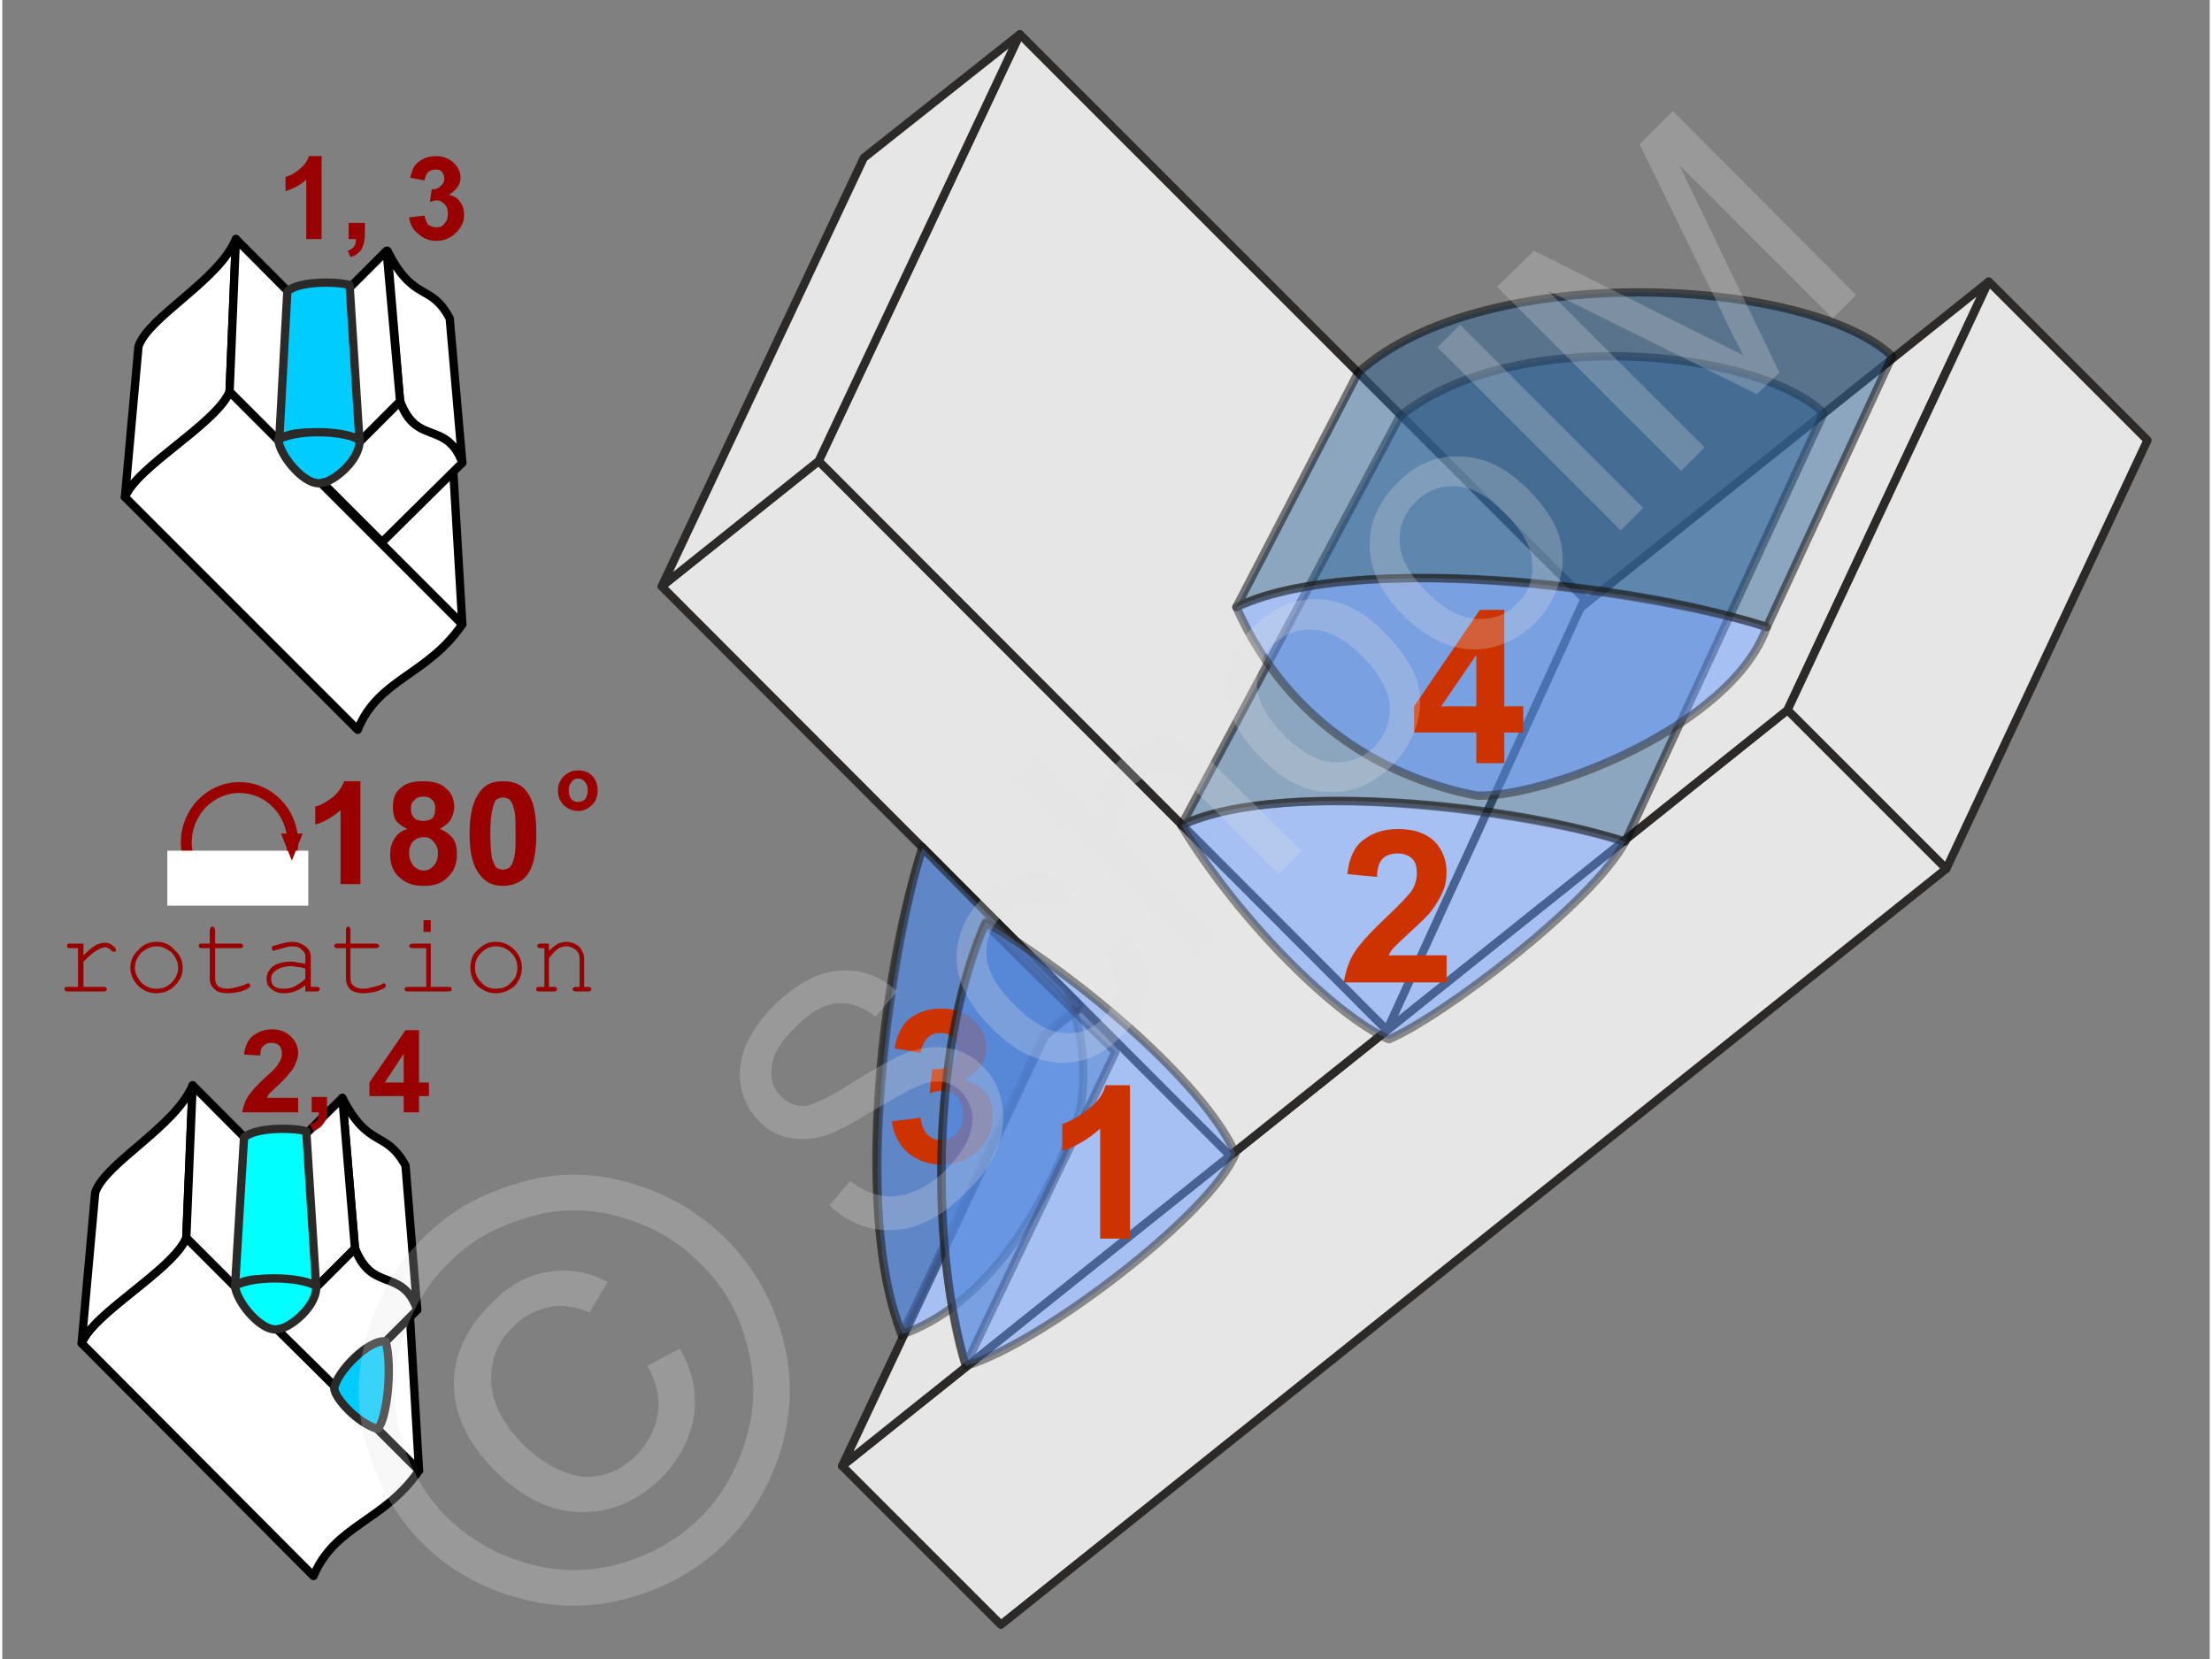 <svg xmlns="http://www.w3.org/2000/svg" width="240px" height="180px" style="shape-rendering:geometricPrecision;text-rendering:geometricPrecision;image-rendering:optimizeQuality;fill-rule:evenodd;clip-rule:evenodd" viewBox="0 0 2447 1839" xmlns:xlink="http://www.w3.org/1999/xlink"><rect x="0" y="0" width="2447" height="1839" fill="#808080" stroke="none"/><g id="Ebene_x0020_1"><g id="_834309392"><g><g><g><g><path d="M136 551l258 258c23,-57 77,-60 116,-117l-258 -258c-14,35 -103,83 -116,117z" style="fill:#fff;stroke:#000;stroke-width:9.194;stroke-linejoin:round"/><path d="M252 434l7 -169c-19,46 -97,86 -108,119l-15 167c13,-34 101,-81 116,-117z" style="fill:#fff;stroke:#000;stroke-width:9.194;stroke-linejoin:round"/><polygon points="510,692 252,434 259,265 499,506" style="fill:#fff;stroke:#000;stroke-width:9.194;stroke-linejoin:round"/></g><path d="M441 445l-14 -167c29,58 48,35 69,75l14 160c-20,-49 -48,-16 -69,-68z" style="fill:#fff;stroke:#000;stroke-width:9.194;stroke-linejoin:round"/><polygon points="353,533 441,445 426,278 340,364" style="fill:#fff;stroke:#000;stroke-width:9.194;stroke-linejoin:round"/><path d="M510 513l-89 88 -68 -68 88 -88c17,49 52,21 69,68z" style="fill:#fff;stroke:#000;stroke-width:9.194;stroke-linejoin:round"/><path d="M396 489c-19,-6 -73,-17 -89,-1l9 -165c13,-12 56,-11 69,-7l11 173z" style="fill:#0cf;stroke:#2b2a29;stroke-width:9.194;stroke-linecap:round;stroke-linejoin:round"/><path d="M396 488c-11,-9 -63,-14 -90,-1 1,18 31,54 49,48 12,-1 42,-25 41,-47z" style="fill:#0cf;stroke:#2b2a29;stroke-width:9.194;stroke-linecap:round;stroke-linejoin:round"/></g><g><g><path d="M88 1489l257 258c24,-57 78,-60 117,-117l-258 -258c-14,35 -103,83 -116,117z" style="fill:#fff;stroke:#000;stroke-width:9.194;stroke-linejoin:round"/><path d="M204 1372l7 -169c-19,46 -97,86 -108,119l-15 167c13,-34 101,-81 116,-117z" style="fill:#fff;stroke:#000;stroke-width:9.194;stroke-linejoin:round"/><polygon points="462,1630 204,1372 211,1203 451,1444" style="fill:#fff;stroke:#000;stroke-width:9.194;stroke-linejoin:round"/></g><g><path d="M391 1384l-14 -167c29,57 48,35 70,75l13 160c-19,-49 -47,-16 -69,-68z" style="fill:#fff;stroke:#000;stroke-width:9.194;stroke-linejoin:round"/><polygon points="303,1472 391,1384 377,1217 291,1302" style="fill:#fff;stroke:#000;stroke-width:9.194;stroke-linejoin:round"/><path d="M460 1452l-88 88 -69 -68 88 -88c18,49 53,21 69,68z" style="fill:#fff;stroke:#000;stroke-width:9.194;stroke-linejoin:round"/></g><path d="M348 1427c-19,-6 -73,-17 -90,-1l10 -165c13,-12 56,-11 69,-7l11 173z" style="fill:#0ff;stroke:#2b2a29;stroke-width:9.194;stroke-linecap:round;stroke-linejoin:round"/><path d="M348 1426c-11,-9 -63,-14 -90,-1 1,18 31,54 49,48 12,-1 42,-25 41,-47z" style="fill:#0ff;stroke:#2b2a29;stroke-width:9.194;stroke-linecap:round;stroke-linejoin:round"/><path d="M416 1584c10,-9 17,-68 9,-97 -18,-3 -54,33 -57,52 1,12 27,39 48,45z" style="fill:#0cf;stroke:#2b2a29;stroke-width:9.194;stroke-linecap:round;stroke-linejoin:round"/></g><path d="M354 265l-17 0 0 -66c-6,6 -14,10 -23,13l0 -16c5,-1 10,-4 15,-8 6,-5 9,-9 11,-15l14 0 0 92z" style="fill:#900;fill-rule:nonzero"/><path id="1" d="M384 247l18 0 0 13c0,5 -1,9 -2,12 -1,3 -2,6 -5,8 -2,2 -5,4 -9,5l-3 -7c3,-1 6,-3 7,-5 2,-2 2,-5 2,-8l-8 0 0 -18z" style="fill:#900;fill-rule:nonzero"/><path id="2" d="M451 241l17 -2c1,4 2,7 4,10 3,2 6,3 9,3 4,0 7,-1 9,-4 3,-3 4,-7 4,-11 0,-5 -1,-8 -4,-11 -2,-2 -5,-4 -8,-4 -3,0 -5,1 -8,2l2 -14c4,0 8,-1 10,-4 3,-2 4,-5 4,-8 0,-3 -1,-6 -3,-8 -2,-2 -4,-2 -7,-2 -3,0 -6,1 -8,3 -2,2 -3,5 -4,9l-16 -3c2,-6 3,-10 5,-13 3,-4 6,-6 10,-8 4,-2 9,-3 14,-3 8,0 15,3 20,8 5,5 7,10 7,16 0,8 -5,14 -13,19 5,1 9,3 12,7 3,4 5,9 5,15 0,8 -3,14 -9,20 -6,6 -13,9 -22,9 -8,0 -15,-3 -20,-8 -6,-4 -9,-11 -10,-18z" style="fill:#900;fill-rule:nonzero"/><path d="M328 1217l0 16 -62 0c1,-6 3,-12 6,-17 4,-6 10,-13 20,-22 8,-7 13,-12 14,-15 3,-4 4,-7 4,-11 0,-4 -1,-7 -3,-9 -2,-2 -5,-3 -9,-3 -3,0 -6,1 -8,3 -3,2 -4,6 -4,11l-18 -1c1,-10 5,-17 10,-21 6,-4 12,-7 21,-7 9,0 16,3 21,8 5,5 8,11 8,18 0,4 -1,8 -3,12 -1,3 -3,7 -7,11 -2,3 -6,7 -11,12 -6,5 -9,9 -11,10 -1,2 -2,4 -3,5l35 0z" style="fill:#900;fill-rule:nonzero"/><path id="1" d="M343 1216l17 0 0 12c0,5 0,9 -1,12 -1,3 -3,6 -5,8 -2,3 -6,4 -9,6l-4 -8c4,-1 6,-2 8,-4 1,-2 2,-5 2,-9l-8 0 0 -17z" style="fill:#900;fill-rule:nonzero"/><path id="2" d="M445 1233l0 -18 -38 0 0 -15 40 -58 15 0 0 58 11 0 0 15 -11 0 0 18 -17 0zm0 -33l0 -32 -21 32 21 0z" style="fill:#900;fill-rule:nonzero"/><path d="M397 980l-22 0 0 -82c-8,7 -17,13 -28,16l0 -20c6,-1 12,-5 19,-10 6,-5 11,-12 13,-18l18 0 0 114z" style="fill:#900;fill-rule:nonzero"/><path id="1" d="M449 919c-6,-3 -10,-6 -13,-10 -2,-4 -3,-9 -3,-14 0,-9 2,-16 8,-21 6,-6 15,-8 26,-8 10,0 19,2 25,8 6,5 9,12 9,21 0,5 -2,10 -4,14 -3,4 -7,7 -12,10 6,2 11,6 15,11 3,5 4,10 4,17 0,10 -3,19 -10,25 -6,7 -15,10 -26,10 -11,0 -19,-2 -26,-8 -8,-6 -12,-15 -12,-26 0,-7 1,-12 4,-17 3,-6 8,-10 15,-12zm4 -22c0,4 1,7 4,10 2,2 6,3 10,3 4,0 7,-1 10,-3 2,-3 3,-6 3,-11 0,-4 -1,-7 -3,-9 -3,-3 -6,-4 -10,-4 -4,0 -8,1 -10,4 -3,2 -4,5 -4,10zm-2 48c0,7 2,11 5,15 3,3 7,5 11,5 5,0 8,-2 11,-5 3,-3 5,-8 5,-14 0,-6 -2,-10 -5,-13 -3,-4 -6,-5 -11,-5 -5,0 -9,2 -12,5 -3,4 -4,8 -4,12z" style="fill:#900;fill-rule:nonzero"/><path id="2" d="M555 866c11,0 20,3 26,11 8,10 11,25 11,47 0,22 -3,37 -11,47 -6,7 -15,11 -26,11 -11,0 -20,-4 -26,-13 -7,-8 -11,-23 -11,-45 0,-22 4,-37 12,-47 6,-8 14,-11 25,-11zm0 18c-2,0 -5,1 -7,2 -2,2 -3,5 -4,9 -2,6 -3,16 -3,29 0,13 1,23 2,28 2,5 3,8 5,10 2,1 5,2 7,2 3,0 5,-1 7,-2 2,-2 4,-5 5,-10 2,-5 2,-15 2,-28 0,-13 0,-23 -2,-28 -1,-5 -3,-8 -5,-10 -2,-1 -4,-2 -7,-2z" style="fill:#900;fill-rule:nonzero"/><path d="M616 876c0,-4 1,-8 3,-11 2,-4 5,-6 8,-8 3,-2 7,-3 11,-3 7,0 12,2 16,6 4,4 6,10 6,16 0,7 -2,12 -6,16 -4,4 -9,7 -16,7 -4,0 -7,-1 -11,-3 -3,-2 -6,-4 -8,-8 -2,-3 -3,-7 -3,-12zm12 0c0,4 1,8 3,10 2,2 4,3 7,3 3,0 6,-1 8,-3 2,-2 3,-6 3,-10 0,-4 -1,-7 -3,-9 -2,-3 -5,-4 -8,-4 -3,0 -5,1 -7,4 -2,2 -3,5 -3,9z" style="fill:#900;fill-rule:nonzero"/><path d="M90 1046l0 13c6,-6 11,-10 15,-12 3,-1 6,-2 9,-2 3,0 6,1 8,3 3,2 4,3 4,5 0,0 0,1 0,1 -1,1 -2,1 -2,1 -1,0 -1,0 -1,0 -1,0 -1,-1 -2,-1 -1,-2 -3,-3 -4,-3 -1,-1 -2,-1 -3,-1 -2,0 -5,1 -8,3 -3,1 -9,6 -16,13l0 28 22 0c2,0 3,0 3,1 1,0 1,1 1,1 0,1 0,2 -1,2 0,1 -1,1 -3,1l-40 0c-1,0 -2,0 -2,-1 -1,0 -1,-1 -1,-2 0,0 0,-1 0,-1 1,-1 2,-1 3,-1l12 0 0 -43 -9 0c-1,0 -2,0 -3,-1 0,0 0,-1 0,-1 0,-1 0,-2 0,-2 1,-1 2,-1 3,-1l15 0z" style="fill:#900;fill-rule:nonzero"/><path id="1" d="M200 1073c0,8 -3,14 -9,20 -5,5 -12,8 -20,8 -8,0 -15,-3 -20,-8 -6,-6 -9,-13 -9,-20 0,-8 3,-15 9,-20 5,-6 12,-9 20,-9 8,0 15,3 20,9 6,5 9,12 9,20zm-5 0c0,-7 -3,-12 -7,-17 -5,-4 -10,-7 -17,-7 -6,0 -12,3 -17,7 -4,5 -7,10 -7,17 0,6 3,11 7,16 5,5 11,7 17,7 7,0 12,-2 17,-7 4,-4 7,-10 7,-16z" style="fill:#900;fill-rule:nonzero"/><path id="2" d="M236 1046l27 0c2,0 3,0 3,1 1,0 1,1 1,2 0,0 0,1 -1,1 0,1 -1,1 -3,1l-27 0 0 34c0,3 1,6 3,8 3,2 6,3 11,3 3,0 7,-1 11,-2 4,-1 7,-2 9,-3 1,-1 2,-1 2,-1 1,0 2,0 2,1 1,0 1,1 1,2 0,0 0,1 -1,1 -1,2 -4,3 -9,5 -5,1 -10,2 -15,2 -6,0 -11,-1 -14,-4 -4,-3 -6,-7 -6,-12l0 -34 -9 0c-1,0 -2,0 -3,-1 0,0 0,-1 0,-1 0,-1 0,-2 0,-2 1,-1 2,-1 3,-1l9 0 0 -15c0,-1 1,-2 1,-3 1,0 1,-1 2,-1 1,0 1,1 2,1 0,1 1,2 1,3l0 15z" style="fill:#900;fill-rule:nonzero"/><path id="3" d="M336 1099l0 -7c-7,6 -15,9 -24,9 -6,0 -11,-2 -14,-5 -4,-3 -5,-7 -5,-11 0,-5 2,-9 6,-13 5,-4 12,-6 21,-6 2,0 5,0 7,1 3,0 6,1 9,1l0 -8c0,-3 -1,-5 -4,-7 -2,-3 -6,-4 -11,-4 -4,0 -10,2 -17,4 -2,0 -2,1 -3,1 -1,0 -1,-1 -2,-1 0,-1 0,-1 0,-2 0,-1 0,-1 0,-2 1,0 3,-1 7,-2 7,-2 12,-3 15,-3 6,0 11,2 15,5 4,3 6,7 6,11l0 34 6 0c2,0 3,0 3,1 1,0 1,1 1,1 0,1 0,2 -1,2 0,1 -1,1 -3,1l-12 0zm0 -25c-2,-1 -5,-2 -7,-2 -3,0 -6,-1 -9,-1 -7,0 -13,2 -17,5 -4,3 -5,6 -5,9 0,3 1,6 3,8 3,2 6,3 11,3 5,0 9,-1 13,-3 3,-2 7,-4 11,-8l0 -11z" style="fill:#900;fill-rule:nonzero"/><path id="4" d="M386 1046l28 0c1,0 2,0 3,1 0,0 1,1 1,2 0,0 -1,1 -1,1 -1,1 -2,1 -3,1l-28 0 0 34c0,3 1,6 4,8 2,2 6,3 10,3 4,0 7,-1 12,-2 4,-1 7,-2 9,-3 1,-1 1,-1 2,-1 1,0 1,0 2,1 0,0 0,1 0,2 0,0 0,1 0,1 -2,2 -5,3 -10,5 -5,1 -10,2 -14,2 -6,0 -11,-1 -15,-4 -3,-3 -5,-7 -5,-12l0 -34 -9 0c-2,0 -3,0 -3,-1 -1,0 -1,-1 -1,-1 0,-1 0,-2 1,-2 0,-1 1,-1 3,-1l9 0 0 -15c0,-1 0,-2 1,-3 0,0 1,-1 2,-1 0,0 1,1 1,1 1,1 1,2 1,3l0 15z" style="fill:#900;fill-rule:nonzero"/><path id="5" d="M475 1020l0 13 -8 0 0 -13 8 0zm0 26l0 48 20 0c1,0 2,0 3,1 0,0 0,1 0,1 0,1 0,2 0,2 -1,1 -2,1 -3,1l-45 0c-2,0 -3,0 -3,-1 -1,0 -1,-1 -1,-2 0,0 0,-1 1,-1 0,-1 1,-1 3,-1l20 0 0 -43 -15 0c-1,0 -2,0 -3,-1 0,0 -1,-1 -1,-1 0,-1 1,-2 1,-2 1,-1 2,-1 3,-1l20 0z" style="fill:#900;fill-rule:nonzero"/><path id="6" d="M576 1073c0,8 -3,14 -8,20 -6,5 -13,8 -21,8 -8,0 -14,-3 -20,-8 -6,-6 -8,-13 -8,-20 0,-8 2,-15 8,-20 6,-6 12,-9 20,-9 8,0 15,3 21,9 5,5 8,12 8,20zm-5 0c0,-7 -2,-12 -7,-17 -4,-4 -10,-7 -17,-7 -6,0 -12,3 -16,7 -5,5 -7,10 -7,17 0,6 2,11 7,16 4,5 10,7 16,7 7,0 13,-2 17,-7 5,-4 7,-10 7,-16z" style="fill:#900;fill-rule:nonzero"/><path id="7" d="M606 1046l0 8c4,-4 7,-6 10,-8 3,-1 6,-2 9,-2 4,0 8,1 11,3 2,1 5,3 6,6 2,3 3,6 3,9l0 32 4 0c2,0 3,0 3,1 1,0 1,1 1,1 0,1 0,2 -1,2 0,1 -1,1 -3,1l-13 0c-1,0 -2,0 -3,-1 0,0 -1,-1 -1,-2 0,0 1,-1 1,-1 1,-1 2,-1 3,-1l4 0 0 -32c0,-3 -1,-6 -4,-9 -3,-2 -6,-4 -11,-4 -3,0 -6,1 -8,2 -3,2 -6,5 -11,11l0 32 6 0c1,0 2,0 2,1 1,0 1,1 1,1 0,1 0,2 -1,2 0,1 -1,1 -2,1l-17 0c-1,0 -2,0 -3,-1 0,0 0,-1 0,-2 0,0 0,-1 0,-1 1,-1 2,-1 3,-1l6 0 0 -43 -4 0c-2,0 -3,0 -3,-1 -1,0 -1,-1 -1,-1 0,-1 0,-2 1,-2 0,-1 1,-1 3,-1l9 0z" style="fill:#900;fill-rule:nonzero"/><ellipse cx="263" cy="934" rx="59" ry="61" style="fill:none;stroke:#900;stroke-width:12.066"/><rect x="183" y="943" width="156.239" height="60.919" style="fill:#fff"/><polygon points="321,954 309,924 333,924" style="fill:#900"/></g><g><g><polygon points="931,1625 1979,787 2155,963 1107,1801" style="fill:#e6e6e6;stroke:#2b2a29;stroke-width:9.194;stroke-linejoin:round"/><polygon points="1156,1148 2201,313 1979,787 931,1625" style="fill:#e6e6e6;stroke:#2b2a29;stroke-width:9.194;stroke-linejoin:round"/><polygon points="1979,787 2202,312 2378,488 2155,963" style="fill:#e6e6e6;stroke:#2b2a29;stroke-width:9.194;stroke-linejoin:round"/></g><g><polygon points="1535,1142 905,511 731,650 1361,1281" style="fill:#e6e6e6;stroke:#2b2a29;stroke-width:9.194;stroke-linejoin:round"/><polygon points="1754,664 1128,38 905,511 1535,1142" style="fill:#e6e6e6;stroke:#2b2a29;stroke-width:9.194;stroke-linejoin:round"/><polygon points="905,511 1128,38 955,175 731,650" style="fill:#e6e6e6;stroke:#2b2a29;stroke-width:9.194;stroke-linejoin:round"/></g></g><path d="M2019 458c-75,-72 -348,-97 -470,4l-242 453c92,-47 350,-28 492,18l220 -475z" style="fill:#369;fill-opacity:.502;stroke:#000;stroke-width:9.194;stroke-linejoin:round;stroke-opacity:.502"/><path d="M1307 915c123,-56 398,-12 492,18 -36,68 -204,195 -262,219 -59,-26 -165,-130 -230,-237z" style="fill:#69f;fill-opacity:.502;stroke:#2b2a29;stroke-width:9.194;stroke-linejoin:round;stroke-opacity:.502"/><path d="M1020 940l0 -1 174 175 -40 34 -157 332c-55,-146 -19,-412 23,-540z" style="fill:#369;fill-opacity:.502;stroke:#000;stroke-width:9.194;stroke-linejoin:round;stroke-opacity:.502"/><path d="M998 1479c-59,-134 -11,-437 22,-539l152 154c22,23 32,83 23,136 -13,36 -71,204 -197,249z" style="fill:#69f;fill-opacity:.502;stroke:#2b2a29;stroke-width:9.194;stroke-linejoin:round;stroke-opacity:.502"/><g><path d="M2095 395c-90,-86 -451,-109 -592,18l-135 260c110,-56 418,-33 588,22l139 -300z" style="fill:#369;fill-opacity:.502;stroke:#000;stroke-width:9.194;stroke-linejoin:round;stroke-opacity:.502"/><path d="M1368 673c147,-67 476,-14 588,22 -38,109 -242,189 -321,187 -89,-17 -206,-72 -267,-209z" style="fill:#69f;fill-opacity:.502;stroke:#2b2a29;stroke-width:9.194;stroke-linejoin:round;stroke-opacity:.502"/></g><path d="M1634 846l0 -34 -69 0 0 -29 73 -107 27 0 0 107 21 0 0 29 -21 0 0 34 -31 0zm0 -63l0 -57 -39 57 39 0z" style="fill:#c30;fill-rule:nonzero"/><path d="M986 1243l32 -4c1,8 3,14 8,19 4,4 9,6 15,6 7,0 13,-3 17,-8 5,-5 7,-12 7,-20 0,-8 -2,-15 -6,-20 -5,-4 -10,-7 -16,-7 -5,0 -9,1 -15,3l3 -27c9,1 16,-1 20,-5 5,-4 7,-10 7,-17 0,-5 -1,-10 -5,-13 -3,-4 -8,-5 -13,-5 -6,0 -11,2 -14,5 -4,4 -7,10 -8,17l-29 -5c2,-10 5,-18 9,-24 4,-7 10,-11 18,-15 7,-3 15,-5 25,-5 16,0 28,5 38,15 8,8 12,18 12,28 0,15 -8,27 -25,36 10,2 18,7 24,14 6,7 8,16 8,26 0,15 -5,28 -16,38 -11,11 -24,16 -40,16 -16,0 -28,-5 -38,-13 -10,-9 -16,-21 -18,-35z" style="fill:#c30;fill-rule:nonzero"/><g><path d="M1090 1024l144 142 -166 347c-44,-153 -33,-363 22,-489z" style="fill:#369;fill-opacity:.502;stroke:#000;stroke-width:9.194;stroke-linejoin:round;stroke-opacity:.502"/><path d="M1090 1022c-65,144 -57,383 -22,492 81,-23 271,-167 299,-235 -29,-68 -152,-182 -277,-257z" style="fill:#69f;fill-opacity:.502;stroke:#2b2a29;stroke-width:9.194;stroke-linejoin:round;stroke-opacity:.502"/></g><path d="M1601 1059l0 30 -114 0c2,-11 5,-22 11,-32 7,-11 19,-24 37,-41 15,-14 23,-23 27,-28 4,-6 6,-13 6,-20 0,-7 -1,-12 -5,-16 -4,-4 -10,-6 -16,-6 -7,0 -13,2 -17,6 -4,4 -6,11 -6,20l-33 -3c2,-18 8,-31 18,-38 10,-8 23,-12 38,-12 17,0 30,4 40,13 9,9 14,21 14,34 0,8 -1,15 -4,22 -3,7 -7,14 -13,22 -4,5 -11,12 -21,21 -11,10 -17,16 -20,19 -3,3 -5,6 -6,9l64 0z" style="fill:#c30;fill-rule:nonzero"/><path d="M1250 1373l-33 0 0 -122c-12,11 -25,19 -42,25l0 -30c9,-3 18,-8 28,-16 10,-7 17,-16 20,-27l27 0 0 170z" style="fill:#c30;fill-rule:nonzero"/></g><g><g><path d="M917 1336l23 -27c11,9 22,14 33,16 11,3 24,1 37,-4 13,-5 26,-14 37,-25 10,-11 18,-21 23,-32 5,-11 6,-21 5,-30 -2,-10 -6,-17 -12,-24 -6,-6 -14,-10 -22,-11 -9,-1 -19,1 -30,7 -8,3 -23,12 -47,26 -23,14 -40,23 -52,27 -15,4 -28,5 -40,2 -13,-2 -24,-9 -33,-18 -10,-10 -17,-23 -20,-38 -3,-14 -1,-30 5,-46 7,-15 17,-30 31,-44 15,-15 31,-26 47,-33 16,-6 32,-8 48,-5 16,3 30,11 42,22l-24 28c-14,-11 -28,-16 -43,-15 -15,2 -30,10 -45,26 -17,16 -26,31 -27,45 -2,13 2,24 10,32 8,8 16,11 26,11 10,-1 29,-10 55,-27 27,-17 47,-27 58,-32 18,-6 33,-8 47,-5 14,2 27,9 38,20 11,11 18,24 21,40 3,16 2,32 -4,49 -7,17 -17,33 -32,47 -18,19 -36,32 -54,39 -18,7 -36,8 -53,5 -18,-4 -34,-12 -48,-26zm303 -281l28 -21c14,20 20,40 19,60 -2,21 -10,39 -27,55 -20,21 -43,30 -68,29 -25,-1 -50,-13 -75,-38 -16,-16 -27,-32 -34,-50 -6,-17 -7,-34 -2,-51 4,-16 13,-31 26,-44 16,-16 33,-25 51,-27 19,-2 37,3 54,15l-20 28c-12,-8 -24,-11 -35,-10 -11,1 -20,5 -29,14 -12,12 -18,27 -17,44 1,17 11,35 31,55 20,20 38,30 55,31 16,2 31,-4 43,-16 10,-10 15,-21 15,-34 1,-12 -4,-26 -15,-40zm100 8l-204 -203 26 -25 73 73c-2,-25 6,-47 23,-65 11,-10 23,-18 35,-22 13,-3 24,-3 35,1 11,4 24,14 38,28l94 93 -25 26 -94 -94c-12,-12 -24,-19 -35,-19 -11,0 -21,4 -31,14 -8,8 -13,16 -15,27 -3,10 -2,20 2,29 3,10 11,20 23,32l80 80 -25 25zm75 -223c-27,-27 -40,-55 -38,-83 2,-24 12,-45 31,-63 20,-20 43,-30 69,-30 26,1 51,12 74,36 19,19 31,37 37,53 5,17 5,33 0,50 -5,17 -14,32 -27,45 -20,21 -44,31 -70,30 -26,0 -51,-13 -76,-38zm26 -25c19,19 37,29 54,30 18,1 33,-5 46,-17 12,-13 18,-28 17,-46 -1,-17 -12,-36 -31,-55 -18,-18 -36,-28 -54,-29 -17,-1 -32,5 -45,17 -12,12 -18,28 -17,45 1,18 11,36 30,55zm132 -133c-27,-27 -39,-55 -37,-84 1,-23 12,-44 30,-62 20,-21 43,-31 69,-30 27,0 51,12 75,35 19,19 31,37 36,54 5,16 5,33 0,50 -5,17 -14,32 -26,45 -21,20 -44,30 -70,30 -26,-1 -52,-13 -77,-38zm26 -26c19,19 37,29 55,30 17,1 33,-4 45,-17 13,-12 18,-27 17,-45 -1,-18 -11,-36 -31,-56 -18,-18 -36,-28 -53,-29 -18,-1 -33,5 -45,17 -13,13 -19,28 -18,46 1,17 11,35 30,54zm215 -68l-203 -203 25 -25 203 203 -25 25zm67 -66l-204 -204 41 -40 192 96c18,9 31,15 40,20 -5,-10 -13,-24 -22,-44l-93 -190 37 -37 203 204 -26 26 -170 -170 111 230 -25 24 -232 -115 174 174 -26 26z" style="fill:#e6e6e6;fill-rule:nonzero;fill-opacity:.251"/><path d="M466 1373c28,-29 63,-49 104,-61 42,-13 83,-13 125,-1 42,12 78,33 107,62 29,29 50,64 62,106 12,41 12,83 0,125 -12,41 -33,77 -62,106 -29,29 -64,49 -106,61 -42,12 -83,12 -125,0 -41,-11 -77,-32 -106,-61 -29,-29 -49,-65 -61,-107 -12,-42 -12,-84 1,-125 12,-42 32,-77 61,-105zm28 28c-24,23 -41,53 -51,87 -11,35 -11,70 -1,105 10,35 27,65 51,89 25,24 54,41 89,51 34,10 69,10 104,0 34,-10 64,-27 88,-51 24,-24 41,-54 51,-89 10,-35 10,-69 0,-104 -9,-35 -26,-64 -51,-88 -24,-25 -54,-42 -89,-52 -35,-10 -70,-10 -104,1 -35,10 -64,27 -87,51zm221 113l36 -19c14,23 19,48 16,73 -4,26 -16,49 -36,70 -27,26 -56,39 -90,38 -33,0 -65,-16 -95,-46 -19,-19 -33,-40 -40,-62 -7,-22 -7,-44 -1,-65 7,-21 19,-41 37,-58 19,-20 41,-32 63,-35 23,-4 45,0 66,11l-20 34c-16,-7 -31,-9 -45,-6 -15,3 -28,10 -40,22 -17,17 -25,37 -24,61 1,23 13,46 35,69 23,22 46,34 68,36 22,1 41,-7 58,-24 13,-13 21,-29 24,-47 2,-18 -2,-35 -12,-52z" style="fill:#e6e6e6;fill-rule:nonzero;fill-opacity:.251"/></g><polygon points="0,0 2447,0 2447,1839 0,1839" style="fill:none"/></g></g></g></svg>